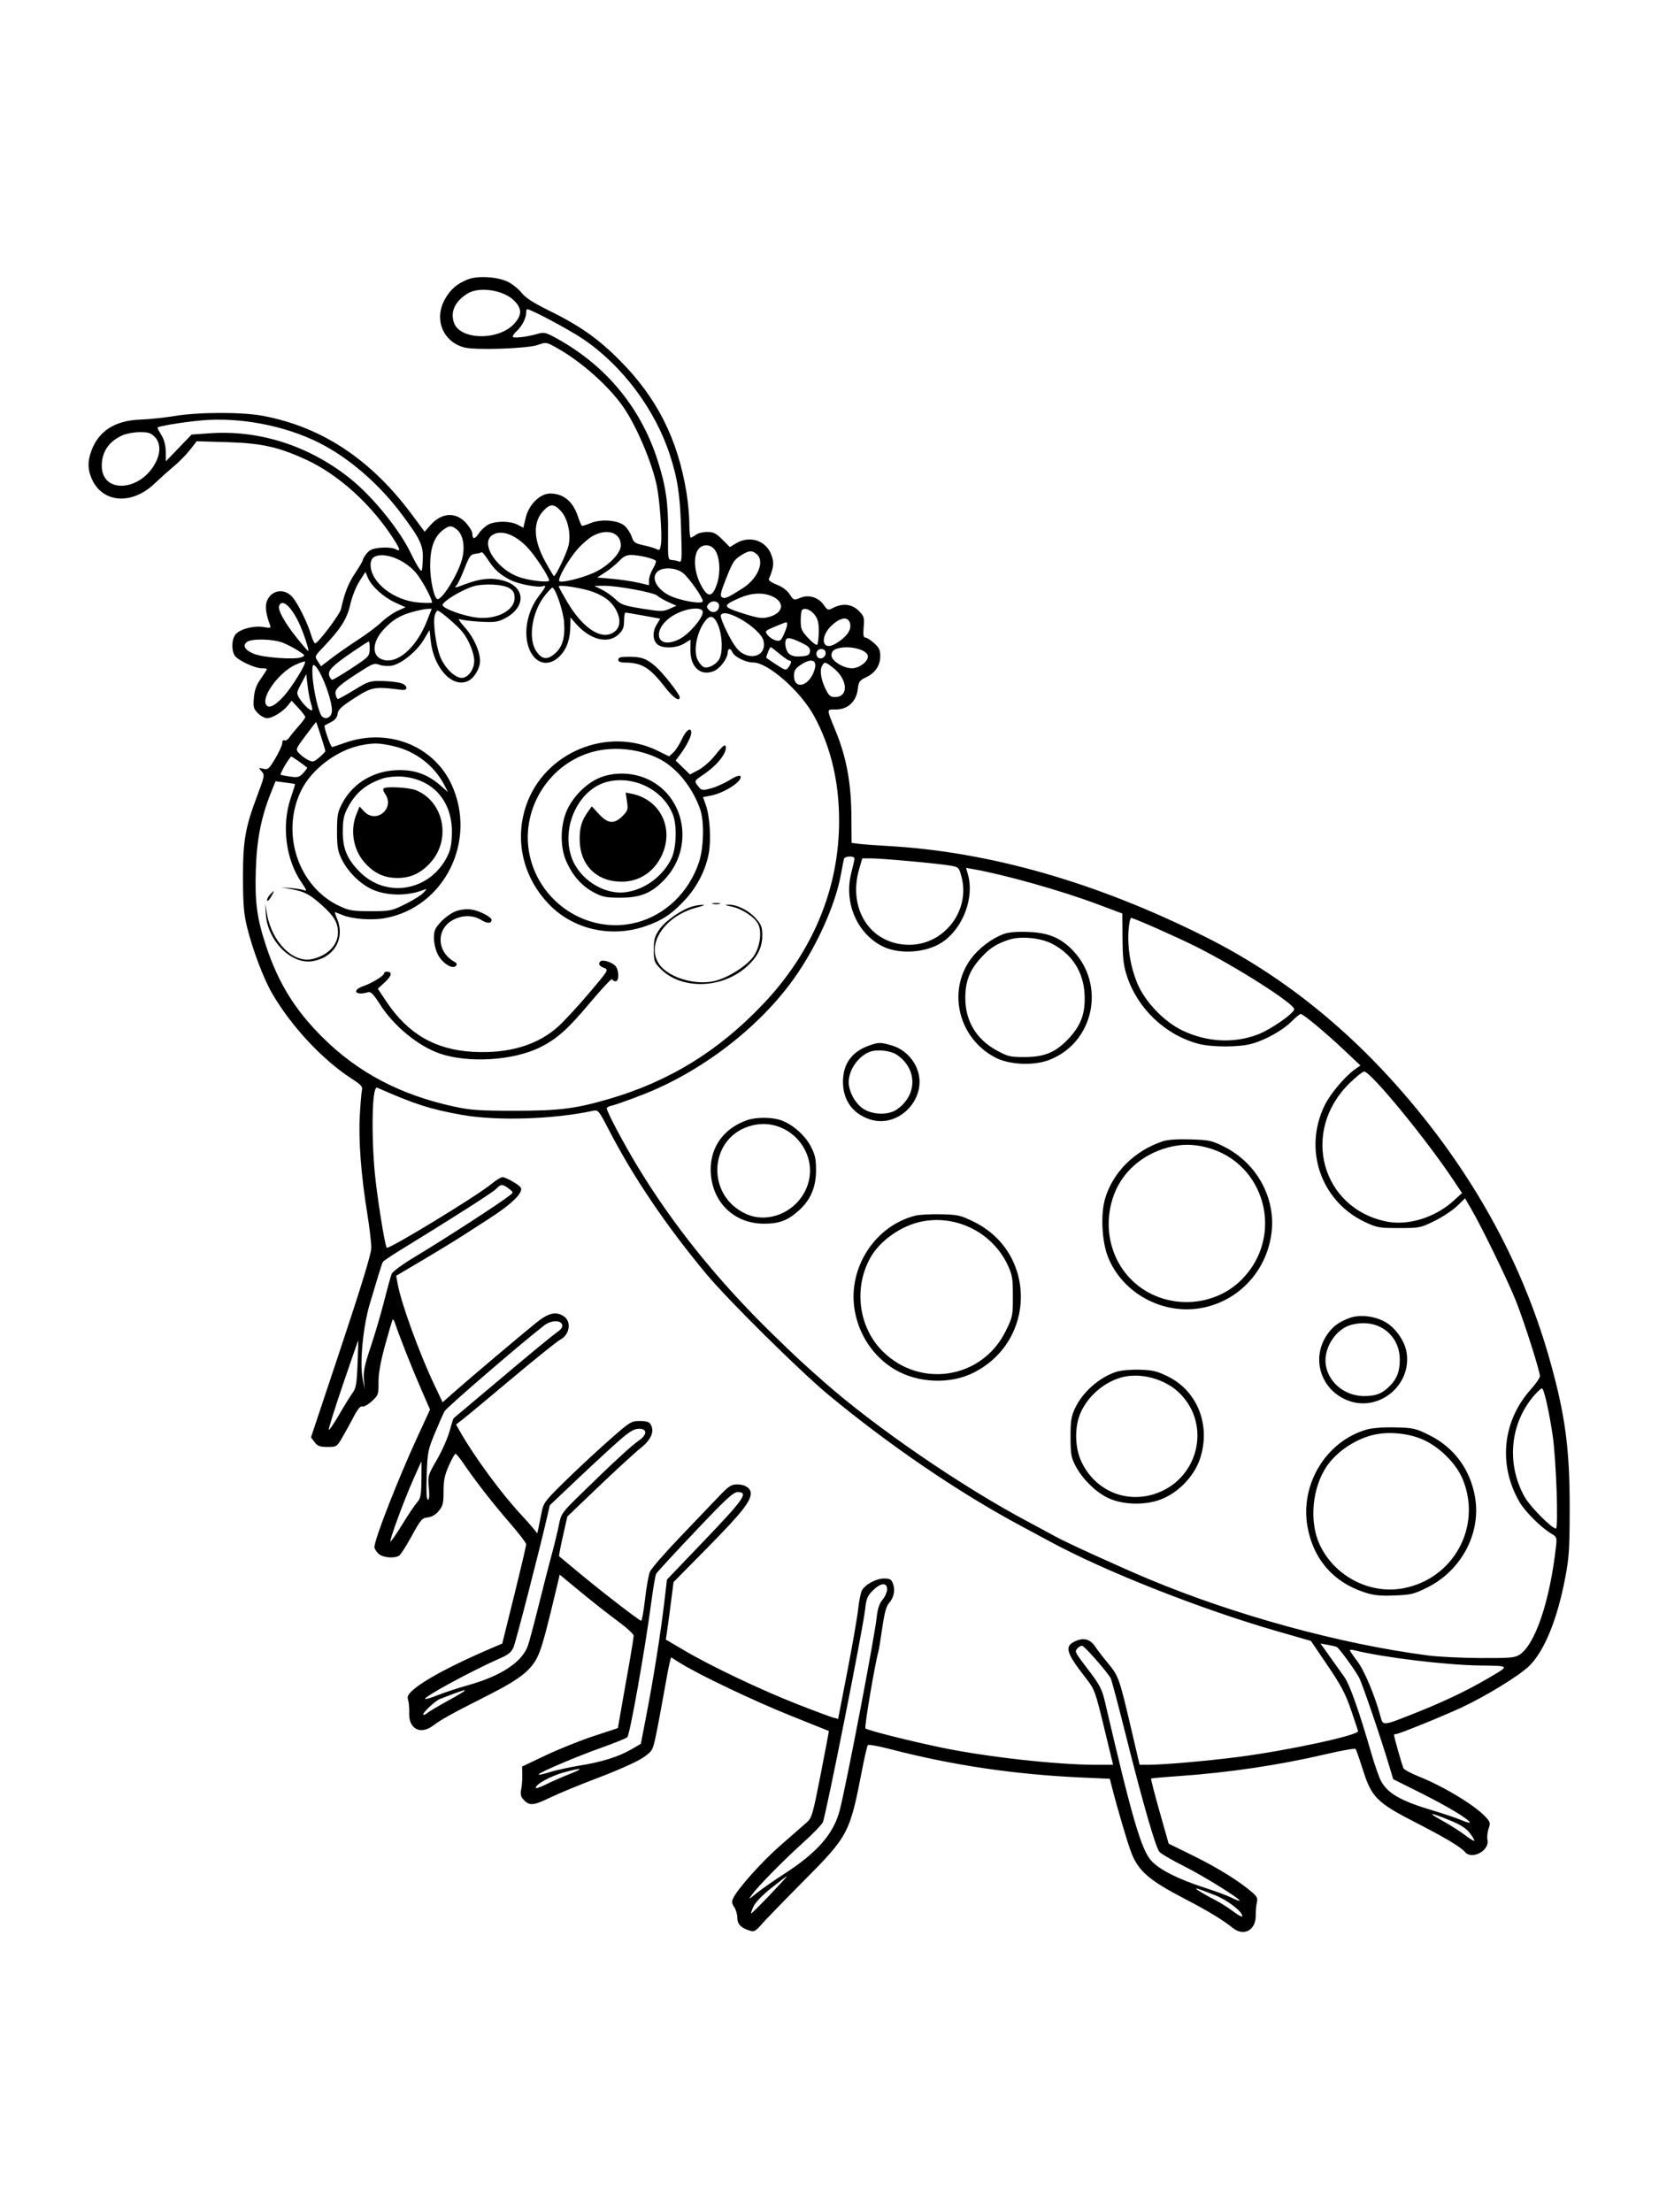 <svg xmlns="http://www.w3.org/2000/svg" width="864" height="1152" viewBox="0 0 864 1152" version="1.1">
	<path d="M 243.807 145.437 C 238.087 147.634, 234.425 150.803, 231.595 156.003 C 225.940 166.392, 230.679 177.972, 241.795 180.935 C 247.517 182.459, 274.611 181.551, 279.984 179.655 C 284.438 178.083, 284.503 178.093, 289.984 181.159 C 302.791 188.324, 317.230 201.191, 324.739 212.131 C 331.650 222.199, 339.694 241.239, 342.104 253.234 C 343.586 260.615, 344.878 278.489, 344.261 283.088 C 343.815 286.416, 343.504 286.805, 341.950 285.973 C 340.962 285.444, 337.893 284.527, 335.131 283.935 C 330.722 282.989, 329.976 282.457, 329.025 279.576 C 328.429 277.771, 326.824 275.244, 325.457 273.960 C 322.137 270.841, 313.127 270.084, 307.468 272.449 C 305.286 273.361, 303.280 273.970, 303.012 273.803 C 302.743 273.637, 301.799 271.361, 300.915 268.748 C 298.297 261.014, 293.375 257, 286.511 257 C 281.203 257, 275.372 262.797, 273.771 269.664 L 272.568 274.828 269.534 273.238 C 265.751 271.256, 258.449 271.172, 254.537 273.066 C 252.908 273.855, 250.602 275.944, 249.414 277.710 C 247.201 280.998, 246 281.054, 246 277.868 C 246 276.879, 244.616 274.493, 242.924 272.566 C 237.498 266.386, 230.031 266.784, 224.072 273.571 L 221.153 276.896 214.666 268.150 C 193.255 239.285, 167.840 222.410, 136.953 216.551 C 126.219 214.514, 103.414 214.550, 91 216.622 C 85.775 217.494, 77.785 218.334, 73.243 218.488 C 59.816 218.944, 51.207 224.495, 47.461 235.110 C 45.523 240.603, 45.649 244.629, 47.913 249.616 C 53.511 261.943, 68.647 263.048, 80.307 251.983 C 83.163 249.272, 87.750 245.169, 90.500 242.866 C 93.250 240.563, 97.062 236.675, 98.971 234.227 L 102.442 229.776 118.471 230.252 C 136.218 230.778, 145.152 232.775, 159.575 239.439 C 176.469 247.245, 193.646 262.883, 205.165 280.946 C 208.558 286.266, 208.723 287.457, 205.857 285.923 C 204.657 285.281, 201.377 284.970, 198.406 285.216 C 194.341 285.553, 192.627 286.223, 191.083 288.078 C 189.974 289.410, 189.039 290.950, 189.005 291.500 C 188.971 292.050, 187.142 295.200, 184.940 298.500 C 181.364 303.860, 179.437 308.754, 177.583 317.189 C 176.975 319.959, 165.627 335, 164.146 335 C 163.690 335, 162.753 333.087, 162.065 330.750 C 160.237 324.542, 155.318 314.531, 152.378 311.037 C 148.271 306.156, 141.452 307.080, 139.066 312.841 C 137.916 315.618, 138.449 319.796, 140.706 325.676 C 141.207 326.982, 140.665 327.119, 137.263 326.544 C 132.395 325.722, 125.617 327.383, 122.947 330.053 C 120.779 332.221, 120.335 337.890, 122.080 341.149 C 123.392 343.600, 132.456 347.977, 136.250 347.990 C 137.762 347.996, 139 348.212, 139 348.471 C 139 348.730, 137.576 350.962, 135.836 353.431 C 133.492 356.755, 132.554 359.339, 132.218 363.388 C 131.815 368.247, 132.051 369.142, 134.337 371.428 C 135.752 372.842, 137.889 374, 139.087 374 C 141.837 374, 147.370 370.616, 149.920 367.374 L 151.873 364.891 155.410 368.696 C 157.355 370.788, 158.958 372.895, 158.973 373.379 C 158.988 373.862, 157.529 375.887, 155.730 377.879 C 153.932 379.870, 151.718 382.561, 150.810 383.858 C 149.903 385.156, 148.674 385.916, 148.080 385.549 C 147.445 385.157, 147 385.701, 147 386.869 C 147 387.962, 145.375 391.585, 143.388 394.919 C 140.108 400.427, 139.535 400.923, 137.138 400.341 C 134.577 399.719, 134.551 399.758, 136.248 401.677 C 137.925 403.573, 137.833 404.086, 133.978 414.314 C 127.673 431.046, 126.492 437.915, 126.553 457.500 C 126.596 471.485, 126.991 476.049, 128.780 483.233 C 131.684 494.897, 137.303 509.689, 141.719 517.299 C 151.684 534.469, 168.136 552.082, 183.280 561.794 C 187.862 564.732, 188.950 565.915, 188.532 567.500 C 188.242 568.600, 187.723 574.675, 187.379 581 C 186.670 594.012, 188.047 612.016, 191.277 632 C 192.478 639.425, 193.420 647.525, 193.371 650 C 193.313 652.958, 187.917 670.604, 177.626 701.490 L 161.968 748.481 163.842 750.990 C 165.390 753.064, 166.554 753.500, 170.538 753.500 C 175.249 753.500, 175.426 753.388, 178.220 748.632 C 179.793 745.955, 182.471 741.092, 184.171 737.826 C 186.253 733.824, 187.720 732.062, 188.665 732.425 C 189.437 732.721, 191.668 731.498, 193.623 729.707 C 197.024 726.590, 197.175 726.164, 197.127 719.827 C 197.091 715.224, 198.147 709.294, 200.590 700.383 C 202.523 693.332, 204.295 687.372, 204.528 687.138 C 204.762 686.905, 205.233 687.566, 205.575 688.607 C 207.724 695.150, 214.072 711.282, 218.627 721.776 L 223.955 734.052 217.623 747.776 C 207.240 770.278, 195 801.611, 195 805.688 C 195 806.409, 195.900 807.900, 197 809 C 199.114 811.114, 205.303 811.727, 207.904 810.080 C 208.677 809.591, 211.610 804.986, 214.423 799.846 C 219.074 791.346, 219.826 790.472, 222.731 790.189 C 224.808 789.987, 226.811 788.825, 228.462 786.863 C 230.667 784.243, 230.998 782.904, 230.988 776.673 C 230.978 770.991, 231.550 768.207, 233.738 763.277 C 235.257 759.854, 236.816 757.042, 237.202 757.027 C 237.588 757.012, 239.358 759.137, 241.136 761.750 C 247.516 771.126, 256.494 782.676, 265.171 792.667 C 270.027 798.258, 274.011 803.433, 274.025 804.167 C 274.038 804.900, 271.241 816.838, 267.808 830.696 L 261.567 855.892 258.033 857.383 C 236.669 866.397, 220.511 874.985, 214.646 880.442 C 212.447 882.488, 211.963 883.602, 212.535 885.299 C 212.943 886.509, 213.203 889.609, 213.112 892.186 C 212.826 900.265, 218.947 903.506, 225.406 898.695 C 229.930 895.324, 235.601 892.188, 253.625 883.088 C 272.161 873.729, 277.697 869.081, 281.105 860.017 C 282.928 855.165, 285.287 846.214, 290.137 825.746 L 291.500 819.991 302.500 829.081 C 308.550 834.080, 317.212 840.885, 321.750 844.202 C 326.288 847.519, 330 850.926, 330 851.773 C 330 852.620, 329.077 858.531, 327.948 864.907 C 326.820 871.283, 325.259 880.100, 324.480 884.500 C 323.701 888.900, 322.778 894.166, 322.429 896.201 L 321.796 899.902 309.148 904.072 C 302.192 906.366, 290.968 910.866, 284.207 914.073 L 271.913 919.904 272.013 924.202 C 272.067 926.566, 271.808 929.980, 271.437 931.789 C 270.938 934.220, 271.218 935.584, 272.513 937.014 C 275.645 940.475, 277.713 940.349, 286.297 936.175 C 290.808 933.982, 302.375 929.212, 312 925.577 C 321.625 921.942, 331.824 917.372, 334.663 915.421 C 339.642 912.002, 339.883 911.619, 341.396 904.688 C 342.259 900.735, 344.109 890.975, 345.507 883 C 346.904 875.025, 348.375 867.276, 348.774 865.780 L 349.500 863.059 354.277 866.048 C 363.972 872.115, 393.061 885.957, 412 893.517 C 422.725 897.798, 431.569 901.345, 431.654 901.400 C 431.739 901.455, 429.826 911.625, 427.403 924 C 423.329 944.804, 422.784 946.688, 420.171 949 C 418.617 950.375, 412.554 955.670, 406.699 960.767 C 396.811 969.374, 384.054 983.637, 381.751 988.660 C 381.013 990.271, 381.173 991.408, 382.380 993.133 C 383.271 994.404, 384 996.910, 384 998.699 C 384 1002.067, 385.979 1004.038, 390.810 1005.482 C 392.678 1006.041, 393.733 1005.454, 396.310 1002.425 C 398.065 1000.364, 407.825 990.295, 418 980.049 C 442.054 955.827, 442.516 954.950, 449.097 921 C 450.323 914.675, 451.618 909.158, 451.974 908.739 C 452.330 908.320, 457.770 909.315, 464.061 910.950 C 495.997 919.247, 528.100 924.012, 562.751 925.599 L 578.003 926.297 579.037 930.398 C 581.644 940.735, 587.021 959.037, 588.987 964.266 C 592.771 974.327, 598.166 979.015, 617.550 989.085 C 629.102 995.086, 636.787 999.757, 642 1003.946 C 647.837 1008.637, 654.174 1005.086, 653.992 997.226 C 653.945 995.177, 654.202 992.275, 654.564 990.779 C 655.109 988.525, 654.663 987.580, 651.968 985.279 C 645.126 979.435, 634.019 972.548, 621.562 966.424 L 608.624 960.064 603.883 943.294 C 601.276 934.071, 599.292 926.375, 599.474 926.193 C 599.656 926.011, 605.811 925.448, 613.152 924.942 C 639.832 923.102, 665.749 919.260, 690.601 913.460 C 698.743 911.559, 705.670 910.341, 705.995 910.752 C 706.320 911.164, 708.082 916.225, 709.912 922 C 714.311 935.882, 717.276 938.830, 737 948.931 C 752.460 956.848, 760.761 961.803, 762.916 964.399 C 766.464 968.674, 775.791 963.745, 774.665 958.190 C 774.365 956.711, 774.631 954.042, 775.257 952.260 C 776.300 949.288, 776.151 948.764, 773.447 945.905 C 767.742 939.874, 751.868 930.303, 738.984 925.127 C 734.972 923.515, 731.359 921.590, 730.956 920.848 C 730.283 919.609, 726 904.609, 726 903.489 C 726 903.220, 726.470 903, 727.043 903 C 728.520 903, 750.870 893.948, 761 889.247 C 773.633 883.385, 791.103 872.693, 796.296 867.646 C 804.278 859.888, 810.999 843.466, 815.182 821.500 C 817.170 811.064, 817.470 806.307, 817.484 785 C 817.504 754.570, 815.169 737.022, 807.391 709.161 C 794.424 662.706, 771.994 619.794, 739.902 580.041 C 707.352 539.720, 670.252 509.203, 628.019 488.009 C 571.268 459.530, 515.417 443.517, 462.500 440.554 C 456.450 440.215, 449.700 439.714, 447.500 439.441 L 443.500 438.945 443.399 424.723 C 443.280 407.874, 440.795 394.350, 435.387 381.115 C 430.247 368.536, 430.241 369.504, 435.460 369.473 C 441.561 369.438, 445.985 365.273, 446.721 358.872 C 447.168 354.984, 447.644 354.302, 451.023 352.710 C 455.824 350.448, 458.417 346.580, 458.438 341.648 C 458.451 338.554, 457.816 337.225, 455.211 334.898 C 453.428 333.304, 451.376 332, 450.652 332 C 449.669 332, 449.450 330.618, 449.788 326.543 C 450.205 321.511, 450.004 320.850, 447.197 318.043 C 443.718 314.565, 438.850 313.992, 434.013 316.493 C 431.231 317.932, 431.051 317.880, 429.046 315.065 C 426.149 310.995, 421.184 309.478, 416.783 311.317 C 413.449 312.710, 413.361 312.681, 411.258 309.472 C 409.898 307.398, 407.448 305.573, 404.526 304.457 C 402 303.492, 400.143 302.207, 400.401 301.601 C 403.017 295.457, 403.258 292.965, 401.648 288.748 C 398.836 281.385, 390.305 278.687, 383.314 282.950 L 380.128 284.893 376.182 280.946 C 372.927 277.691, 371.547 277, 368.309 277 C 366.149 277, 363.509 277.661, 362.441 278.468 C 361.374 279.276, 360.163 279.951, 359.750 279.968 C 359.337 279.986, 358.998 276.738, 358.996 272.750 C 358.994 268.762, 358.328 261.450, 357.517 256.500 C 352.916 228.419, 342.081 207.022, 322.542 187.432 C 311.324 176.186, 301.761 169.492, 285.500 161.505 C 277.789 157.717, 273.664 155.039, 271.705 152.548 C 270.168 150.594, 267.018 148.029, 264.705 146.848 C 259.412 144.145, 249.001 143.442, 243.807 145.437 M 243.500 152.861 C 237.006 156.872, 234.478 162.224, 236.381 167.932 C 239.480 177.229, 259.946 177.521, 267.970 168.381 C 271.929 163.872, 271.857 160.657, 267.703 156.503 C 262.192 150.992, 249.594 149.096, 243.500 152.861 M 274 163.050 C 274 165.716, 271.753 170.008, 269.102 172.407 C 267.946 173.454, 267 174.741, 267 175.269 C 267 176.325, 274.237 175.522, 280.123 173.812 C 283.434 172.850, 284.332 173.088, 290.577 176.580 C 315.844 190.711, 333.684 212.375, 342.429 239.548 C 346.743 252.953, 348.089 262.232, 347.932 277.500 C 347.795 290.888, 347.877 291.505, 349.807 291.609 C 350.916 291.669, 352.599 292.016, 353.547 292.380 C 355.151 292.995, 355.231 291.810, 354.704 275.271 C 354.135 257.405, 352.940 249.495, 348.933 237.074 C 341.220 213.163, 323.903 190.089, 303.358 176.347 C 295.990 171.418, 276.409 161, 274.514 161 C 274.231 161, 274 161.922, 274 163.050 M 104.500 218.960 C 94.579 219.894, 82 221.997, 82 222.722 C 82 223.020, 82.952 224.805, 84.116 226.688 C 85.496 228.921, 86.259 231.874, 86.309 235.173 L 86.385 240.234 93.087 233.262 L 99.788 226.290 109.144 225.631 C 134.955 223.815, 160.662 232.023, 181.966 248.882 C 193.796 258.244, 207.982 275.621, 213.900 288 C 215.346 291.025, 217.268 294.553, 218.171 295.839 C 219.776 298.126, 219.821 298.036, 220.160 291.839 C 220.579 284.170, 219.088 280.922, 208.967 267.456 C 197.203 251.804, 181.629 238.364, 166.313 230.645 C 148.235 221.533, 124.607 217.067, 104.500 218.960 M 64.007 226.593 C 56.788 229.724, 53 235.207, 53 242.527 C 53 257.305, 73.240 256.053, 81.092 240.790 C 83.788 235.547, 83.581 230.490, 80.545 227.455 C 78.543 225.452, 77.115 225.007, 72.795 225.039 C 69.883 225.061, 65.928 225.760, 64.007 226.593 M 282.933 266.072 C 277.382 272.014, 277.776 281.224, 284.068 292.623 C 286.308 296.680, 288.300 300, 288.495 300 C 289.464 300, 295.218 287.944, 296.085 284.096 C 297.477 277.920, 295.690 269.950, 292.036 266.038 C 288.456 262.207, 286.537 262.214, 282.933 266.072 M 230.509 276.171 C 226.055 279.675, 224.047 285.372, 224.022 294.572 C 224.001 302.198, 226.193 312, 227.920 312 C 230.492 312, 238.219 299.496, 240.504 291.635 C 242.383 285.171, 241.302 278.473, 237.939 275.750 C 235.125 273.471, 233.851 273.543, 230.509 276.171 M 257 278.275 C 249.116 282.283, 258.966 297.370, 271.823 300.978 C 277.604 302.600, 286 303.395, 286 302.319 C 286 300.420, 278.412 288.891, 274.540 284.908 C 268.260 278.447, 261.608 275.932, 257 278.275 M 308.882 279 C 306.892 280.052, 303.292 283.134, 300.882 285.850 C 296.066 291.277, 290.204 301.537, 291.296 302.629 C 292.330 303.663, 302.723 301.155, 309.117 298.329 C 316.455 295.086, 323.333 288.179, 323.333 284.055 C 323.333 277.402, 316.458 274.997, 308.882 279 M 363.557 286.223 C 361.032 289.828, 361.563 297.779, 364.750 304.071 C 368.413 311.302, 370.821 311.423, 373.266 304.500 C 375.357 298.577, 374.994 290.447, 372.466 286.589 C 370.281 283.254, 365.766 283.068, 363.557 286.223 M 250.751 287.582 C 250.459 287.874, 248.996 288.244, 247.499 288.403 C 245.127 288.656, 244.417 289.618, 241.978 295.886 C 240.439 299.842, 238.634 303.736, 237.967 304.539 C 236.438 306.383, 236.488 306.378, 242.500 304.126 C 250.414 301.161, 256.313 300.658, 262.403 302.429 C 273.865 305.761, 274.038 316.369, 262.723 322.141 C 259.235 323.921, 257.377 324.157, 250.067 323.753 C 245.355 323.492, 240.600 322.903, 239.500 322.446 C 238.280 321.938, 239.348 323.676, 242.240 326.904 C 246.713 331.896, 250 339.228, 250 344.214 C 250 347.929, 247.111 352.891, 244.018 354.491 C 235.832 358.724, 225.786 348.012, 224.283 333.449 L 223.725 328.048 220.613 333.240 C 217.013 339.242, 209.037 345.701, 204.059 346.643 C 202.166 347.001, 199.321 346.805, 197.736 346.206 C 195.180 345.241, 194.212 345.524, 189.177 348.706 C 176.739 356.565, 174.236 358.783, 174.752 361.485 C 175.017 362.868, 175.578 364, 176 364 C 176.421 364, 180.271 361.863, 184.553 359.250 C 192.028 354.690, 192.624 354.506, 199.420 354.646 C 203.314 354.726, 207.774 355.291, 209.331 355.902 C 212.411 357.110, 212.457 359.647, 209.392 359.264 C 194.380 357.388, 193.826 357.501, 182.813 364.699 C 177.677 368.056, 176.054 369.692, 175.813 371.753 C 175.603 373.553, 174.511 374.942, 172.500 375.968 C 170.850 376.811, 169.299 377.626, 169.053 377.780 C 168.427 378.172, 172.185 389, 172.947 389 C 173.289 389, 176.254 388.037, 179.535 386.859 C 201.747 378.889, 225.597 388.093, 235.044 408.281 C 248.784 437.641, 231.559 472.464, 200.500 478.117 C 193.644 479.365, 183.371 478.600, 178.247 476.459 C 176.327 475.656, 174.609 475, 174.429 475 C 174.249 475, 174.754 476.561, 175.551 478.468 C 179.870 488.806, 173.924 498.839, 162.459 500.558 C 151.582 502.190, 139.392 489.843, 138.462 476.252 L 138.069 470.500 139.053 476 C 141.700 490.792, 152.773 501.743, 162.713 499.400 C 170.841 497.483, 176 492.104, 176 485.546 C 176 480.533, 173.983 477.069, 167.854 471.559 C 161.424 465.777, 158.583 464.268, 151.797 463.032 L 146.500 462.066 151.500 462.462 C 154.250 462.680, 157.362 463.192, 158.415 463.599 C 159.937 464.188, 159.649 463.351, 157.019 459.527 C 148.796 447.576, 146.548 429.842, 151.438 415.500 C 152.751 411.650, 153.744 408.417, 153.644 408.315 C 153.545 408.214, 151.222 407.839, 148.482 407.483 L 143.500 406.836 141.224 412.504 C 136.070 425.341, 133.777 436.792, 133.251 452.321 C 132.657 469.846, 133.778 478.226, 138.687 492.952 C 145.036 511.999, 153.659 525.925, 167.875 540.091 C 186.335 558.486, 208.386 570.123, 236.312 576.207 C 245.069 578.115, 249.521 578.427, 268 578.428 C 291.091 578.429, 299.546 577.384, 316.736 572.404 C 348.308 563.257, 374.021 547.487, 397.324 522.980 C 423.320 495.640, 437 462.704, 437 427.455 C 437 406.929, 432.631 388.681, 423.896 372.726 C 416.856 359.864, 399.937 345.004, 392.327 344.996 C 388.281 344.992, 382.322 342.003, 381.359 339.494 C 380.572 337.441, 379.001 337.611, 378.996 339.750 C 378.990 342.786, 375.084 348.061, 371.829 349.430 C 364.933 352.329, 359.465 347.446, 359.552 338.465 L 359.604 333.081 356.333 335.103 C 352.711 337.342, 346.423 337.832, 343.232 336.124 C 340.079 334.437, 339.439 329.617, 341.830 325.564 L 343.829 322.176 335.164 320.586 C 330.399 319.712, 326.163 318.997, 325.750 318.998 C 325.337 318.999, 325 320.941, 325 323.313 C 325 326.733, 324.419 328.182, 322.195 330.313 C 316.674 335.602, 307.210 333.202, 299.791 324.630 L 297.081 321.500 297.035 326 C 296.964 332.872, 295.132 338.068, 291.497 341.703 C 285.911 347.289, 279.262 345.992, 275.937 338.669 C 272.293 330.643, 274.226 318.787, 280.526 310.534 C 284.246 305.661, 284.733 304.507, 282.750 305.262 C 280.377 306.167, 269.911 304.156, 265.712 301.988 C 260.300 299.195, 257.374 296.520, 254 291.276 C 252.505 288.953, 251.043 287.291, 250.751 287.582 M 386.500 288.842 C 382.303 291.408, 381.635 292.421, 377.931 301.833 C 375.266 308.605, 374.908 310.325, 376.022 311.014 C 377.533 311.948, 378.885 311.363, 386.710 306.388 C 394.650 301.340, 398.384 292.467, 394.171 288.655 C 391.828 286.534, 390.210 286.573, 386.500 288.842 M 194.750 290.080 C 193.699 290.692, 193 292.297, 193 294.099 C 193 303.334, 205.203 312.848, 218.250 313.784 C 221.963 314.051, 225 314.039, 225 313.759 C 225 311.582, 219.337 301.270, 216.277 297.876 C 210.095 291.018, 199.640 287.232, 194.750 290.080 M 322.437 292.134 C 320.822 293.858, 317.591 296.501, 315.257 298.006 L 311.014 300.743 318.859 301.427 C 323.174 301.804, 329.246 302.702, 332.352 303.425 L 338 304.737 338.004 302.119 C 338.006 300.678, 338.916 298.010, 340.026 296.190 C 341.136 294.369, 341.817 292.512, 341.539 292.063 C 340.835 290.923, 332.800 289, 328.744 289 C 326.259 289, 324.603 289.823, 322.437 292.134 M 342.750 297.392 C 338.039 300.968, 342.922 308.529, 351.781 311.377 C 358.853 313.651, 366 314.483, 366 313.033 C 366 311.118, 359.100 301.262, 355.837 298.516 C 352.463 295.678, 345.766 295.102, 342.750 297.392 M 187.170 302.735 C 185.391 305.507, 183.323 310.752, 182.404 314.824 C 180.691 322.406, 177.494 327.439, 168.231 337.135 C 163.844 341.726, 163.818 341.793, 165.503 344.365 L 167.204 346.960 172.852 342.619 C 175.958 340.231, 182.100 335.955, 186.500 333.116 C 190.900 330.278, 196.386 326.155, 198.691 323.955 C 200.996 321.755, 204.752 319.118, 207.037 318.095 L 211.192 316.235 205.760 313.747 C 199.704 310.975, 193.428 305.247, 191.549 300.778 L 190.312 297.838 187.170 302.735 M 246 305.490 C 239.917 307.479, 230.500 313.290, 230.500 315.055 C 230.500 316.831, 241.238 320.776, 248.339 321.609 C 258.571 322.809, 268 317.929, 268 311.434 C 268 308.924, 267.352 307.622, 265.500 306.408 C 262.053 304.149, 251.604 303.658, 246 305.490 M 291 305.389 C 291 305.710, 292.913 309.226, 295.250 313.200 C 303.073 326.501, 312.201 332.962, 318.698 329.794 C 322.605 327.889, 323.640 323.746, 321.432 318.850 C 319.160 313.811, 315.435 310.678, 308.766 308.196 C 303.536 306.249, 291 304.269, 291 305.389 M 313.476 307.063 C 315.663 308.154, 318.892 310.441, 320.651 312.146 C 323.469 314.877, 325.110 315.448, 334.444 316.946 C 344.202 318.512, 345.327 318.520, 348.672 317.044 L 352.305 315.441 348.006 313.503 C 345.642 312.436, 343.095 310.953, 342.348 310.205 C 340.685 308.542, 321.564 304.985, 314.581 305.040 L 309.500 305.080 313.476 307.063 M 284.053 309.750 C 277.112 318.164, 274.796 332.425, 279.284 339.102 C 282.170 343.394, 284.896 343.800, 288.795 340.519 C 292.890 337.074, 294.355 332.210, 293.769 324.014 C 293.347 318.123, 289.215 306, 287.628 306 C 287.363 306, 285.754 307.688, 284.053 309.750 M 385.238 311.352 C 377.580 314.658, 376.921 315.651, 381.197 317.438 C 383.150 318.254, 387.500 319.687, 390.864 320.622 C 395.952 322.036, 397.652 322.121, 400.974 321.126 C 407.997 319.022, 408.754 313.684, 402.456 310.680 C 397.660 308.393, 391.538 308.632, 385.238 311.352 M 368.998 314.502 C 367.883 315.846, 367.940 316.368, 369.355 317.783 C 371.394 319.823, 374.500 318.379, 374.500 315.391 C 374.500 312.958, 370.779 312.356, 368.998 314.502 M 145.364 315.493 C 144.552 317.609, 148.301 324.376, 154.647 332.250 C 157.638 335.962, 160.268 339, 160.489 339 C 161.289 339, 157.721 328.389, 155.278 323.500 C 151.151 315.242, 146.807 311.734, 145.364 315.493 M 215.081 318.588 C 208.343 320.400, 204.216 322.912, 199.622 327.997 C 194.030 334.186, 193.511 340.909, 198.451 343.160 C 206.123 346.655, 216.671 337.874, 222.420 323.205 L 224.851 317 222.676 317.066 C 221.479 317.102, 218.062 317.787, 215.081 318.588 M 351.901 319.783 C 339.074 326.484, 340.875 339.243, 353.746 332.858 C 358.704 330.398, 365.986 322.012, 365.995 318.750 C 366.003 315.877, 358.296 316.442, 351.901 319.783 M 417.709 317.624 C 417.319 318.014, 417 320.526, 417 323.205 C 417 327.492, 417.471 328.583, 420.923 332.283 C 423.080 334.596, 425.177 336.157, 425.581 335.752 C 425.986 335.347, 426.354 332.339, 426.398 329.067 C 426.460 324.509, 425.991 322.462, 424.389 320.309 C 422.329 317.540, 419.093 316.240, 417.709 317.624 M 226.405 320.523 C 225.457 324.298, 226.951 335.795, 229.155 341.685 C 231.350 347.551, 236.795 353, 240.462 353 C 243.778 353, 247.005 348.600, 246.978 344.115 C 246.954 340.147, 244.204 333.346, 240.952 329.211 C 238.377 325.939, 229.162 318, 227.937 318 C 227.443 318, 226.753 319.135, 226.405 320.523 M 375.398 320.405 C 375.091 321.205, 376.788 325.604, 379.170 330.180 C 382.496 336.570, 384.326 338.942, 387.060 340.406 C 393.337 343.767, 399.230 340.036, 397.641 333.706 C 395.987 327.114, 377.147 315.848, 375.398 320.405 M 367.809 322.713 C 363.073 328.111, 360.822 338.822, 363.383 343.775 C 364.232 345.415, 365.662 347.040, 366.563 347.386 C 368.886 348.277, 373.217 345.945, 374.706 343 C 376.472 339.509, 376.214 331.344, 374.170 326.009 C 372.274 321.058, 370.202 319.985, 367.809 322.713 M 433.675 325.205 C 426.560 331.436, 427.978 339.649, 435.380 335.074 C 440.671 331.804, 443.188 328.518, 442.826 325.354 C 442.338 321.080, 438.458 321.016, 433.675 325.205 M 403.343 326.409 C 398.301 328.545, 398.222 328.642, 399.843 330.736 C 400.754 331.915, 402.640 333.155, 404.034 333.493 C 406.247 334.030, 406.784 333.616, 408.284 330.218 C 410.123 326.050, 410.458 323.932, 409.250 324.112 C 408.837 324.173, 406.179 325.207, 403.343 326.409 M 409.678 332.656 C 408.311 334.022, 409.053 338.738, 410.898 340.408 C 412.228 341.611, 414.098 342.031, 417.148 341.812 C 420.752 341.554, 421.554 341.122, 421.813 339.302 C 422.053 337.615, 421.239 336.657, 418.313 335.181 C 413.271 332.636, 410.506 331.828, 409.678 332.656 M 128.637 334.276 C 126.074 336.150, 127.516 338.589, 132.327 340.516 C 137.150 342.448, 153.393 343.624, 156.842 342.292 C 159.145 341.403, 159.119 341.345, 155.342 338.877 C 153.229 337.496, 149.578 335.609, 147.230 334.683 C 142.167 332.687, 131.139 332.446, 128.637 334.276 M 183.537 339.519 C 172.997 346.736, 170.606 349.183, 171.461 351.879 C 171.832 353.045, 172.542 354, 173.039 354 C 173.537 354, 178.099 351.272, 183.178 347.937 C 192.160 342.038, 192.414 341.767, 192.510 337.937 C 192.564 335.772, 192.359 334.015, 192.054 334.034 C 191.749 334.052, 187.917 336.520, 183.537 339.519 M 399.975 339.565 C 399.439 340.976, 399 342.250, 399 342.397 C 399 342.543, 401.314 344.163, 404.143 345.996 C 409.056 349.179, 409.347 349.246, 410.643 347.473 C 412.214 345.325, 412.386 344, 411.095 344 C 410.597 344, 408.304 342.425, 406 340.500 C 403.696 338.575, 401.617 337, 401.381 337 C 401.144 337, 400.512 338.154, 399.975 339.565 M 435.250 338.031 C 433.812 338.609, 433 339.783, 433 341.284 C 433 344.125, 439.203 348, 443.751 348 C 447.385 348, 452 344.574, 452 341.876 C 452 338.101, 441.228 335.628, 435.250 338.031 M 425.336 339.567 C 425.005 340.429, 425.214 341.614, 425.800 342.200 C 427.355 343.755, 430 342.390, 430 340.031 C 430 337.565, 426.247 337.192, 425.336 339.567 M 322 343.500 C 322 344.521, 323.038 345.008, 325.250 345.024 C 334.408 345.091, 338.361 347.533, 346.663 358.250 C 350.629 363.370, 354 365.603, 354 363.110 C 354 361.527, 345.468 350.598, 341.567 347.183 C 336.728 342.947, 334.146 342, 327.435 342 C 323.271 342, 322 342.351, 322 343.500 M 153.976 346.119 C 145.874 349.741, 136.593 361.891, 138.377 366.541 C 139.459 369.359, 142.846 367.949, 147.668 362.672 C 152.089 357.835, 159.723 345.390, 158.822 344.489 C 158.618 344.285, 156.438 345.019, 153.976 346.119 M 416.898 346.290 C 414.166 348.131, 413.500 349.236, 413.500 351.931 C 413.500 358.932, 420.510 357.809, 423.646 350.305 C 426.320 343.905, 423.196 342.046, 416.898 346.290 M 428.044 346.918 C 426.793 349.254, 427.647 354.217, 430.165 359.250 C 431.657 362.234, 432.608 363, 434.820 363 C 442.250 363, 441.540 353.564, 433.657 347.552 C 429.647 344.493, 429.359 344.461, 428.044 346.918 M 162.774 352.228 C 163.195 358.756, 165.458 369.118, 167.154 372.287 C 168.697 375.171, 172.430 374.108, 172.824 370.673 C 173.444 365.255, 166.535 347.323, 163.435 346.306 C 162.729 346.074, 162.506 348.074, 162.774 352.228 M 156.883 355.983 C 154.344 360.761, 154.318 360.992, 155.990 363.704 C 158.014 366.987, 161.797 370.536, 162.511 369.823 C 162.785 369.549, 162.537 367.971, 161.961 366.318 C 161.385 364.664, 160.595 360.554, 160.206 357.185 L 159.500 351.058 156.883 355.983 M 159.146 383.085 C 153.958 390.018, 153.883 390.214, 155.670 392.187 C 156.674 393.297, 158.755 394.856, 160.294 395.652 C 162.915 397.008, 163.296 396.928, 166.297 394.404 C 168.058 392.921, 169.480 391.437, 169.457 391.104 C 169.395 390.240, 164.841 376, 164.627 376 C 164.529 376, 162.062 379.188, 159.146 383.085 M 355.174 384.830 C 353.973 387.487, 351.976 390.613, 350.736 391.779 L 348.481 393.897 342.490 390.951 C 316.413 378.126, 283.550 391.743, 274.068 419.303 C 267.849 437.379, 272.309 456.789, 285.930 470.927 C 298.433 483.905, 317.935 488.428, 335.690 482.468 C 344.827 479.401, 350.001 475.964, 357.012 468.307 C 363.137 461.616, 367.505 453.005, 369.108 444.463 C 370.429 437.417, 369.701 425.213, 367.604 419.285 L 366.113 415.069 369.807 414.398 C 377.225 413.050, 387.111 406.606, 385.574 404.119 C 385.204 403.521, 382.928 404.371, 379.962 406.214 C 377.218 407.920, 372.841 409.874, 370.236 410.556 C 365.811 411.714, 365.386 411.655, 363.772 409.648 C 361.425 406.730, 361.464 406.620, 365.873 403.703 C 372.770 399.139, 378 392.992, 378 389.452 C 378 387.009, 376.619 387.990, 372.258 393.532 C 370.080 396.299, 366.286 399.631, 363.826 400.936 L 359.354 403.309 355.611 399.674 L 351.868 396.039 354.316 392.770 C 357.436 388.602, 360 383.541, 360 381.550 C 360 378.331, 357.273 380.184, 355.174 384.830 M 188.108 388.082 C 175.575 390.543, 162.348 400.485, 156.909 411.533 C 146 433.693, 155.224 461.717, 176.747 471.804 C 181.856 474.198, 183.681 474.500, 193.053 474.500 C 203.212 474.500, 203.886 474.362, 211.112 470.790 C 215.240 468.749, 219.492 466.085, 220.559 464.870 C 222.484 462.679, 222.483 462.667, 220.500 463.446 C 212.011 466.779, 200.863 466.564, 193.340 462.923 C 187.190 459.945, 181.110 453.836, 177.992 447.500 C 175.905 443.259, 175.529 441.058, 175.520 433 C 175.511 424.602, 175.822 422.906, 178.207 418.377 C 183.952 407.467, 195.168 400.992, 208.288 401.010 C 216.564 401.021, 223.107 403.521, 229.461 409.100 L 233.290 412.462 231.508 408.981 C 226.272 398.754, 216.419 391.165, 205.005 388.569 C 197.472 386.856, 194.749 386.777, 188.108 388.082 M 305.692 392.445 C 283.257 400.362, 270.276 424.726, 276.359 447.500 C 282.823 471.697, 307.578 486.518, 331.356 480.426 C 346.424 476.566, 358.771 464.697, 364.002 449.044 C 366.548 441.428, 366.855 427.674, 364.620 421.341 C 360.574 409.874, 352.389 399.786, 343.427 395.221 C 332.021 389.411, 317.347 388.332, 305.692 392.445 M 148.421 398.545 C 146.956 401.045, 145.924 403.237, 146.129 403.417 C 146.333 403.597, 148.546 404.040, 151.047 404.403 C 155.068 404.985, 155.868 404.770, 157.967 402.535 C 159.273 401.145, 160.152 399.858, 159.921 399.676 C 156.604 397.056, 152.177 394, 151.698 394 C 151.360 394, 149.886 396.045, 148.421 398.545 M 311.242 405.467 C 304.433 408.638, 297.548 415.980, 294.824 422.977 C 291.643 431.148, 291.770 441.769, 295.136 449.046 C 298.536 456.394, 303.198 461.539, 309.410 464.800 C 313.764 467.086, 315.729 467.473, 323 467.476 C 333.605 467.482, 339.465 465.059, 346.201 457.884 C 361.521 441.567, 357.127 415.125, 337.558 405.868 C 329.362 401.990, 319.048 401.833, 311.242 405.467 M 199.500 405.339 C 190.476 408.328, 185.116 412.836, 180.881 421 C 179.052 424.525, 178.541 427.125, 178.523 433 C 178.496 441.947, 180.720 447.287, 187.238 453.915 C 201.625 468.547, 225.275 463.712, 233.664 444.423 C 234.780 441.856, 235.363 437.908, 235.350 433 C 235.306 416.700, 225.026 405.494, 209.113 404.400 C 206.026 404.187, 201.700 404.610, 199.500 405.339 M 316.500 407.060 C 301.641 410.633, 292.210 430.074, 297.545 446.134 C 301.371 457.654, 314.438 466.164, 325.902 464.605 C 335.789 463.259, 345.159 456.369, 349.644 447.145 C 352.242 441.801, 352.668 430.038, 350.471 424.285 C 345.570 411.451, 330.343 403.730, 316.500 407.060 M 199.702 410.631 C 199.355 410.979, 199.730 412.204, 200.535 413.354 C 205.870 420.971, 195.877 429.287, 189.569 422.480 L 187.233 419.960 185.617 424 C 182.310 432.264, 183.903 442.190, 189.603 448.850 C 194.536 454.613, 199.927 457.200, 207 457.200 C 213.907 457.200, 219.193 454.742, 224.198 449.203 C 235.081 437.156, 231.227 417.587, 216.782 411.553 C 213.149 410.036, 200.956 409.378, 199.702 410.631 M 326.526 417.327 C 327.162 421.564, 326.973 422.181, 324.186 424.968 C 319.885 429.268, 316.612 428.995, 311.952 423.948 L 308.211 419.895 306.130 422.817 C 302.876 427.387, 301.818 431.024, 301.891 437.391 C 302.041 450.533, 310.714 459.141, 323.807 459.142 C 332.852 459.143, 340.576 454.081, 344.623 445.500 C 351.252 431.443, 343.907 416.331, 328.997 413.349 L 325.835 412.717 326.526 417.327 M 439.557 447.250 C 439.349 447.938, 438.656 451.425, 438.018 455 C 435.115 471.263, 425.218 493.204, 413.246 509.917 C 395.075 535.283, 365.216 558.150, 334.774 570.013 C 327.577 572.818, 320.409 575.368, 318.844 575.681 C 317.280 575.994, 316 576.654, 316 577.147 C 316 578.852, 324.287 594.542, 331.618 606.718 C 350.199 637.578, 373.783 666.897, 402.649 695.020 C 414.305 706.376, 418.098 709.901, 429.044 719.545 C 456.262 743.524, 501.016 774.191, 535.500 792.492 C 540.450 795.119, 546.750 798.521, 549.500 800.052 C 555.050 803.142, 582.856 815.838, 597.835 822.120 C 643.082 841.098, 698.356 856.219, 744 862.106 C 749.225 862.780, 761.391 863.370, 771.035 863.416 C 786.373 863.489, 788.918 863.273, 791.348 861.686 C 799.602 856.295, 807.221 833.607, 810.404 804.939 C 810.881 800.643, 810.724 800.269, 807.705 798.495 C 802.709 795.560, 794.310 787.205, 791.452 782.328 C 780.182 763.097, 782.383 740.189, 797.087 723.692 C 799.789 720.660, 802 717.498, 802 716.664 C 802 714.092, 794.046 689.069, 789.710 678 C 785.615 667.545, 771.862 639.234, 766.035 629.263 L 762.975 624.027 758.856 628.023 C 756.591 630.222, 751.331 633.703, 747.167 635.760 C 739.804 639.397, 739.294 639.500, 728.548 639.500 C 718.192 639.500, 717.077 639.299, 710.741 636.299 C 687.854 625.457, 678.616 598.473, 689.926 575.498 C 692.941 569.374, 700.710 560.230, 706 556.579 L 708.500 554.854 700 546.826 C 690.145 537.519, 678.675 527.985, 677.389 528.033 C 676.900 528.051, 674.732 529.831, 672.572 531.988 C 667.919 536.636, 658.783 541.706, 651.632 543.610 C 644.950 545.389, 630.931 545.357, 624.131 543.547 C 606.858 538.950, 592.404 525.202, 586.833 508.072 C 585.132 502.842, 584.676 498.867, 584.598 488.604 L 584.500 475.708 571.500 470.838 C 552.607 463.760, 523.445 455.532, 506.810 452.585 L 503.120 451.932 504.060 455.209 C 507.576 467.469, 501.504 483.504, 490.612 490.718 C 482.190 496.297, 467.942 497.163, 459.275 492.624 C 446.030 485.686, 439.386 469.676, 443.393 454.356 C 444.277 450.976, 445 447.714, 445 447.106 C 445 445.576, 440.026 445.708, 439.557 447.250 M 447.457 452.502 C 441.334 473.561, 453.516 492, 473.552 492 C 491.777 492, 505.482 474.103, 500.726 456.517 C 499.421 451.693, 499.237 451.510, 494.939 450.760 C 488.739 449.678, 459.487 447.009, 453.778 447.004 L 449.056 447 447.457 452.502 M 140.552 465.942 C 139.586 467.010, 138.953 468.350, 139.147 468.919 C 139.341 469.489, 140.267 468.615, 141.203 466.977 C 143.185 463.515, 143.006 463.231, 140.552 465.942 M 371.250 470.689 C 372.212 470.941, 373.788 470.941, 374.750 470.689 C 375.712 470.438, 374.925 470.232, 373 470.232 C 371.075 470.232, 370.288 470.438, 371.250 470.689 M 360.500 472.058 C 354.927 473.689, 346.596 479.474, 343.539 483.836 C 340.927 487.563, 340.500 489.066, 340.500 494.531 C 340.500 500.400, 340.760 501.157, 343.882 504.378 C 354.476 515.309, 375.274 515.084, 388.284 503.899 C 394.342 498.691, 397 493.560, 397 487.075 C 397 482.857, 396.490 481.489, 393.759 478.378 C 390.040 474.143, 383.864 471.004, 379.500 471.132 C 377.127 471.201, 377.441 471.403, 381 472.098 C 386.183 473.111, 392.889 477.462, 394.783 481.041 C 396.975 485.182, 395.799 493.391, 392.328 498.182 C 388.579 503.357, 378.510 509.545, 371.454 511.010 C 361.393 513.098, 347.785 508.772, 343.250 502.043 C 336.186 491.561, 346.385 476.635, 363.500 472.406 C 366.250 471.726, 367.375 471.172, 366 471.175 C 364.625 471.178, 362.150 471.575, 360.500 472.058 M 237.500 474.480 C 235.300 475.271, 231.813 477.719, 229.750 479.920 C 226.545 483.340, 226 484.589, 226 488.501 C 226 491.114, 226.863 494.771, 228.010 497.019 C 230.306 501.521, 235.533 504.875, 237.365 503.023 C 238.214 502.165, 238.009 501.599, 236.555 500.779 C 227.268 495.543, 227.061 483.560, 236.178 478.909 C 241.046 476.426, 246.432 476.486, 250.614 479.070 C 253.753 481.011, 256 480.991, 256 479.023 C 256 477.505, 249.627 474.230, 245.500 473.626 C 243.084 473.273, 239.916 473.611, 237.500 474.480 M 587.763 484.250 C 587.071 493.294, 588.715 503.423, 592.257 511.949 C 596.350 521.799, 606.366 532.212, 616.156 536.794 C 628.730 542.678, 642.535 543.391, 654.838 538.790 C 661.637 536.247, 674 527.682, 674 525.514 C 674 522.648, 644.066 503.561, 623.100 493.059 C 612.724 487.862, 590.445 478, 589.080 478 C 588.618 478, 588.025 480.813, 587.763 484.250 M 522.636 486.408 C 516.474 488.696, 509.720 493.819, 505.695 499.258 C 493.123 516.251, 499.241 540.871, 518.500 550.781 C 525.699 554.486, 538.209 555.055, 546.202 552.042 C 569.660 543.198, 576.187 512.877, 558.537 494.735 C 552.275 488.298, 545.892 485.685, 535.500 485.304 C 529.408 485.080, 525.252 485.437, 522.636 486.408 M 525.500 489.335 C 518.875 491.536, 515.609 493.615, 511.109 498.498 C 505.065 505.054, 502.779 510.757, 502.725 519.405 C 502.649 531.586, 508.384 541.220, 519.204 547.086 C 524.999 550.228, 526.177 550.496, 534 550.452 C 544.429 550.393, 550.349 547.743, 557.287 540.026 C 563.211 533.437, 565.332 527.154, 564.834 517.674 C 564.216 505.917, 558.199 496.668, 547.710 491.353 C 541.716 488.316, 531.390 487.377, 525.500 489.335 M 312.720 500.613 C 311.391 501.942, 311.982 503.043, 314.550 504.019 C 317.085 504.983, 317.039 505.062, 306.860 517.068 C 301.228 523.711, 294.118 531.440, 291.060 534.244 C 280.172 544.225, 265.081 548.768, 246.267 547.730 C 226.712 546.650, 212.456 538.391, 201.306 521.682 L 196.757 514.865 200.461 511.471 C 204.040 508.194, 204.432 506, 201.441 506 C 200.648 506, 200 506.413, 200 506.918 C 200 508.134, 193.661 512.008, 189.118 513.570 C 182.970 515.684, 185.190 518.642, 191.500 516.745 C 193.139 516.253, 194.313 517.415, 198 523.179 C 205.147 534.352, 217.866 544.776, 229.053 548.630 C 243.986 553.775, 267.523 552.283, 281.429 545.310 C 290.163 540.929, 295.719 535.956, 307.262 522.187 C 313.414 514.848, 318.610 509.329, 318.807 509.922 C 319.005 510.515, 319.804 511, 320.583 511 C 322.664 511, 322.409 504.678, 320.250 502.733 C 318.161 500.850, 313.730 499.603, 312.720 500.613 M 452.558 544.492 C 443.586 547.688, 439.043 553.995, 439.016 563.290 C 438.989 572.833, 443.986 579.878, 452.899 582.862 C 468.345 588.033, 483.747 571.318, 477.449 556.218 C 475.108 550.605, 470.228 546.145, 464.596 544.473 C 458.604 542.693, 457.603 542.695, 452.558 544.492 M 453 547.722 C 446.991 549.979, 442 557.139, 442 563.500 C 442 568.231, 445.183 574.282, 449.162 577.115 C 454.010 580.567, 462.439 580.898, 466.976 577.815 C 477.837 570.434, 477.886 556.557, 467.078 549.274 C 463.788 547.057, 456.816 546.288, 453 547.722 M 702.665 564.250 C 677.241 589.268, 688.182 629.377, 722.277 636.141 C 733.357 638.339, 747.373 634.014, 756.784 625.493 L 761.432 621.285 756.491 613.893 C 742.124 592.398, 713.787 558, 710.447 558 C 709.660 558, 706.159 560.813, 702.665 564.250 M 194.654 571.199 C 193.704 579.109, 193.886 595.963, 195.068 609.500 C 196.122 621.562, 200.410 648.743, 201.419 649.752 C 202.448 650.781, 248.739 622.567, 256.067 616.444 C 258.334 614.550, 260.881 613, 261.727 613 C 263.399 613, 270.096 616.803, 271.157 618.355 C 272.837 620.814, 266.667 626.955, 255.034 634.403 C 252.540 635.999, 246.900 639.643, 242.500 642.500 C 238.100 645.357, 228.160 651.443, 220.412 656.023 L 206.324 664.352 207.176 668.926 C 209.081 679.152, 218.433 704.801, 226.294 721.362 L 230.500 730.224 236.578 724.862 C 244.939 717.486, 272.107 694.536, 279.328 688.750 C 285.763 683.593, 289.724 682.718, 293.777 685.557 C 297.727 688.323, 296.629 695.106, 291.830 697.588 C 290.220 698.420, 278.889 707.516, 266.649 717.801 C 254.409 728.085, 242.844 737.691, 240.948 739.147 L 237.500 741.793 239.398 745.147 C 246.958 758.501, 261.049 777.683, 271.613 789 C 273.923 791.475, 276.717 794.625, 277.822 796 L 279.831 798.500 280.376 796 C 280.676 794.625, 281.406 790.985, 281.998 787.912 C 283.021 782.604, 283.613 781.794, 293.787 771.785 C 299.679 765.989, 309.898 756.466, 316.496 750.623 C 328.129 740.321, 328.634 740, 333.211 740 C 336.839 740, 338.167 740.443, 338.956 741.918 C 340.906 745.562, 339.054 749.788, 333.622 754.089 C 330.805 756.318, 321.068 765.245, 311.984 773.926 L 295.468 789.710 293.159 799.947 C 291.889 805.577, 290.997 810.282, 291.175 810.403 C 291.354 810.523, 295.550 814.010, 300.500 818.152 C 312.216 827.954, 332.955 844, 333.909 844 C 334.319 844, 335.229 838.938, 335.930 832.750 C 336.631 826.563, 337.774 820.150, 338.471 818.500 C 339.167 816.850, 345.980 808.975, 353.611 801 C 361.242 793.025, 370.375 783.462, 373.907 779.750 C 379.615 773.749, 380.746 773, 384.093 773 C 388.006 773, 391 775.024, 391 777.670 C 391 781.827, 386.057 788.062, 369.187 805.188 L 350.778 823.875 349.460 834.188 C 348.735 839.859, 347.830 846.591, 347.449 849.146 L 346.757 853.791 356.497 859.524 C 370.482 867.755, 396.150 879.956, 415.187 887.422 C 424.225 890.966, 432.718 894.139, 434.060 894.471 L 436.500 895.075 441.307 870.288 C 443.950 856.654, 446.479 842.092, 446.926 837.928 C 447.374 833.763, 448.242 829.416, 448.857 828.267 C 450.543 825.117, 456.281 822, 460.393 822 C 463.437 822, 464.220 822.448, 465.066 824.674 C 466.334 828.009, 465.491 832.096, 462.979 834.792 C 461.613 836.258, 460.602 839.983, 459.483 847.677 C 458.616 853.630, 457.713 859.175, 457.475 860 C 455.698 866.158, 450.064 899.452, 450.700 900.037 C 451.792 901.044, 472.470 906.290, 489.500 909.881 C 512.862 914.808, 550.099 919, 570.492 919 L 579.694 919 574.967 899.465 C 570.467 880.871, 570.024 879.654, 565.776 874.215 C 554.884 860.269, 554.055 857.129, 560.549 854.415 C 564.714 852.675, 567.937 853.725, 570.505 857.659 C 571.525 859.221, 574.512 863.091, 577.144 866.258 C 582.539 872.753, 582.960 873.946, 589.114 900.245 L 593.500 918.990 598 918.993 C 605.921 918.997, 628.677 917.024, 644.828 914.932 C 670.931 911.551, 707.792 903.585, 707.274 901.438 C 707.149 900.922, 705.478 895.903, 703.560 890.283 C 700.763 882.092, 698.351 877.533, 691.391 867.283 L 682.709 854.500 665.105 849.434 C 625.409 838.011, 575.172 818.163, 546.518 802.581 C 543.208 800.781, 536.450 797.142, 531.500 794.494 C 499.548 777.400, 463.018 752.521, 431.500 726.389 C 416.658 714.083, 379.066 676.899, 367.922 663.500 C 346.720 638.009, 329.804 612.992, 316.981 588.167 C 311.994 578.512, 311.475 577.872, 309.072 578.393 C 288.385 582.885, 258.792 583.820, 240.500 580.562 C 224.146 577.649, 215.945 575.012, 196.395 566.385 C 195.705 566.081, 195.052 567.887, 194.654 571.199 M 388.882 583.381 C 376.040 587.970, 369.056 598.654, 370.255 611.879 C 371.609 626.808, 382.810 637.151, 397.705 637.224 C 405.790 637.264, 410.214 635.605, 416.046 630.347 C 422.162 624.834, 424.978 618.227, 424.990 609.364 C 424.998 603.480, 424.509 601.288, 422.200 596.868 C 419.074 590.885, 412.081 584.940, 406.038 583.130 C 401.101 581.650, 393.410 581.763, 388.882 583.381 M 391.753 586.047 C 369.231 591.580, 367.058 622.358, 388.500 632.133 C 399.812 637.289, 414.047 631.538, 419.626 619.556 C 428.064 601.434, 411.275 581.251, 391.753 586.047 M 605.500 594.341 C 590.817 599.222, 579.428 610.620, 575.468 624.394 C 573.169 632.393, 573.846 646.299, 576.921 654.252 C 584.322 673.394, 605.766 685.061, 626.169 681.047 C 644.929 677.356, 659.044 662.490, 662.024 643.285 C 664.923 624.601, 654.893 605.790, 637.384 597.073 C 631.074 593.931, 629.625 593.619, 620 593.328 C 613.129 593.121, 608.118 593.471, 605.500 594.341 M 608.265 597.542 C 594.773 601.175, 584.372 610.375, 580 622.543 C 573.434 640.816, 579.607 660.817, 595.006 671.161 C 611.119 681.984, 633.365 679.852, 646.806 666.197 C 669.136 643.511, 658.987 605.483, 628.482 597.537 C 621.310 595.669, 615.212 595.671, 608.265 597.542 M 258.455 619.050 C 256.867 620.804, 237.244 633.343, 207.742 651.454 C 203.475 654.074, 199.726 656.634, 199.411 657.143 C 199.097 657.653, 198.011 660.866, 196.998 664.285 C 195.986 667.703, 193.999 674.325, 192.583 679 C 189.166 690.284, 187.290 709.364, 188.799 717.500 L 189.911 723.500 189.508 718.297 C 189.188 714.167, 189.924 710.658, 193.073 701.297 C 195.255 694.808, 198.407 684.100, 200.076 677.500 C 201.745 670.900, 203.505 664.535, 203.986 663.356 C 204.480 662.144, 209.782 658.262, 216.180 654.426 C 231.545 645.216, 260.234 626.631, 265.500 622.478 C 267.482 620.914, 267.477 620.883, 265 618.972 C 261.810 616.513, 260.739 616.525, 258.455 619.050 M 476.746 633.032 C 455.778 638.276, 441.610 660.048, 445.027 681.773 C 447.117 695.062, 454.904 706.651, 466.185 713.263 C 478.051 720.216, 494.611 720.928, 506.650 715.001 C 539.717 698.722, 540.081 652.505, 507.270 636.289 C 500.326 632.857, 498.958 632.541, 490.112 632.326 C 484.825 632.198, 478.811 632.515, 476.746 633.032 M 480.176 636.070 C 469.678 638.136, 458.719 645.685, 453.641 654.349 C 444.314 670.265, 446.990 691.328, 459.941 703.943 C 479.705 723.194, 511.573 717.842, 523.728 693.231 C 527.369 685.857, 527.500 685.228, 527.500 675.046 C 527.500 665.697, 527.196 663.851, 524.820 658.782 C 516.945 641.981, 498.311 632.501, 480.176 636.070 M 702.759 686.363 C 697.496 688.326, 694.512 690.449, 691.705 694.229 C 682.694 706.364, 687.218 722.976, 701.167 728.976 C 717.434 735.974, 735.480 721.640, 732.513 704.078 C 731.536 698.291, 726.833 691.573, 721.625 688.520 C 716.109 685.288, 708.099 684.372, 702.759 686.363 M 283.385 690.224 C 271.919 699.065, 232.782 732.763, 231.534 734.869 C 231.003 735.766, 228.787 740.775, 226.609 746 C 222.844 755.034, 222.629 756.125, 222.224 768.250 C 221.938 776.852, 222.145 781, 222.862 781 C 223.562 781, 223.724 778.849, 223.336 774.695 C 222.761 768.540, 222.861 768.193, 227.507 760.197 C 230.125 755.691, 233.097 749.014, 234.110 745.359 C 235.123 741.704, 236.076 738.636, 236.226 738.541 C 236.377 738.446, 245.004 731.198, 255.398 722.434 C 277.210 704.043, 286.545 696.341, 290.532 693.443 C 292.480 692.028, 293.160 690.859, 292.713 689.693 C 291.783 687.272, 286.850 687.553, 283.385 690.224 M 700.804 691.041 C 693.853 694.712, 689.252 703.614, 690.497 710.983 C 692.054 720.200, 700.551 727, 710.510 727 C 716.723 727, 720.187 725.567, 724.186 721.339 C 727.699 717.627, 729 713.992, 729 707.895 C 729 697.121, 720.797 688.959, 710.054 689.044 C 706.548 689.072, 703.137 689.808, 700.804 691.041 M 178.577 721.028 C 174.257 733.694, 170.956 744.289, 171.240 744.573 C 171.524 744.858, 173.910 741.357, 176.542 736.795 C 179.174 732.233, 182.314 727.150, 183.519 725.500 C 185.407 722.916, 185.780 720.802, 186.212 710.250 C 186.488 703.513, 186.650 698, 186.572 698 C 186.494 698, 182.896 708.363, 178.577 721.028 M 581.324 714.391 C 572.435 717.273, 563.686 725.039, 559.798 733.500 C 557.877 737.679, 557.505 740.141, 557.532 748.500 C 557.560 757.354, 557.867 759.073, 560.211 763.500 C 563.679 770.048, 570.153 776.530, 576.444 779.752 C 583.933 783.587, 595.725 784.087, 604.242 780.931 C 613.511 777.495, 621.882 768.887, 624.961 759.624 C 630.705 742.346, 623.706 724.413, 608.248 716.800 C 602.585 714.011, 600.305 713.464, 593.524 713.269 C 588.851 713.134, 583.756 713.603, 581.324 714.391 M 583.951 717.303 C 574.907 719.860, 566.704 726.934, 562.849 735.500 C 559.562 742.803, 559.678 753.577, 563.123 761 C 569.945 775.702, 585.476 782.784, 600.732 778.150 C 623.952 771.097, 631.356 742.234, 614.258 725.416 C 606.717 717.998, 593.760 714.529, 583.951 717.303 M 799.169 726.460 C 786.326 741.088, 784.316 762.394, 794.146 779.714 C 796.942 784.639, 808.216 796, 810.309 796 C 811.716 796, 810.441 759.643, 808.605 747.395 C 806.641 734.295, 804.057 723, 803.023 723 C 802.574 723, 800.840 724.557, 799.169 726.460 M 711.776 744.426 C 690.674 750.474, 676.983 772.911, 680.927 794.982 C 683.924 811.751, 694.135 823.655, 710.147 829.050 C 715.247 830.768, 718.281 831.109, 726.033 830.837 C 734.744 830.531, 736.306 830.159, 743.202 826.747 C 761.195 817.848, 771.539 798.189, 768.148 779.336 C 765.556 764.929, 757.152 753.655, 744.249 747.279 C 737.193 743.791, 736 743.523, 726.591 743.305 C 720.396 743.162, 714.676 743.594, 711.776 744.426 M 322.500 750.131 C 318.650 753.484, 308.939 762.441, 300.921 770.035 L 286.341 783.843 284.764 790.672 C 280.697 808.281, 268.703 854.776, 267.461 857.748 C 266.374 860.348, 264.799 861.637, 260.284 863.620 C 245.673 870.038, 220.416 883.749, 221.397 884.730 C 221.652 884.985, 224.704 884.060, 228.180 882.674 C 231.656 881.288, 238.719 878.972, 243.875 877.527 C 260.637 872.829, 271.429 865.826, 274.748 857.493 C 275.404 855.847, 278.007 846.175, 280.534 836 C 283.060 825.825, 286.180 813.675, 287.467 809 C 288.754 804.325, 290.360 797.696, 291.036 794.269 C 292.233 788.203, 292.535 787.773, 302.383 778.141 C 318.752 762.129, 328.916 752.742, 332.575 750.256 C 337.144 747.150, 337.233 743.993, 332.750 744.017 C 330.217 744.031, 327.955 745.380, 322.500 750.131 M 716.045 747.029 C 706.464 749.043, 696.412 755.634, 691.062 763.410 C 683.374 774.583, 681.722 792.259, 687.243 804.253 C 694.783 820.631, 713.195 830.337, 730.629 827.124 C 756.861 822.291, 771.827 795.218, 761.889 770.574 C 758.630 762.491, 750.259 753.952, 741.641 749.919 C 734.349 746.507, 724.059 745.345, 716.045 747.029 M 215.299 770.250 C 210.295 781.577, 202.744 802.078, 203.353 802.686 C 203.598 802.931, 206.372 798.939, 209.517 793.816 C 212.663 788.692, 216.167 783.482, 217.304 782.238 C 219.067 780.308, 219.387 778.586, 219.484 770.488 C 219.546 765.270, 219.550 761, 219.492 761 C 219.434 761, 217.547 765.163, 215.299 770.250 M 361.990 797.536 C 351.292 808.831, 342.178 818.717, 341.737 819.506 C 341.296 820.294, 340.091 827.365, 339.059 835.219 C 335.980 858.649, 328.017 903.416, 326.713 904.620 C 326.046 905.236, 320.100 907.657, 313.500 910 C 300.353 914.666, 281.262 922.768, 280.497 924.004 C 280.232 924.434, 282.789 923.922, 286.180 922.867 C 289.571 921.811, 296.526 920.275, 301.635 919.453 C 313.313 917.574, 322.052 914.857, 328.623 911.063 L 333.746 908.104 336.887 891.802 C 340.480 873.153, 344.205 849.500, 346.065 833.530 L 347.343 822.559 367.172 801.845 C 387.508 780.601, 389.979 777, 384.221 777 C 381.903 777, 378.209 780.412, 361.990 797.536 M 454.524 828.276 C 451.737 831.063, 451.145 832.518, 450.558 838.026 C 449.501 847.951, 429.993 946.113, 428.509 948.977 C 427.790 950.365, 423.219 955.083, 418.351 959.461 C 408.325 968.480, 394.984 982.022, 391.715 986.500 C 389.576 989.430, 389.629 989.416, 394.012 985.860 C 396.481 983.859, 403.113 979.237, 408.751 975.591 C 425.790 964.571, 434.257 954.782, 437.374 942.500 C 441.005 928.195, 455.382 853.092, 456.582 842.161 C 457.075 837.672, 457.967 835.004, 459.639 833.017 C 460.938 831.474, 462 829.039, 462 827.606 C 462 823.881, 458.616 824.184, 454.524 828.276 M 692.563 862.679 C 695.226 866.430, 698.649 871.236, 700.171 873.357 C 702.903 877.166, 707.837 891.106, 714.017 912.477 C 715.763 918.514, 718.044 925.126, 719.086 927.169 C 722.503 933.866, 729.447 937.833, 746.745 942.972 C 752.167 944.583, 758.740 946.817, 761.352 947.936 C 763.964 949.056, 765.803 949.491, 765.440 948.903 C 764.152 946.818, 753.382 940.406, 739.569 933.500 L 725.568 926.500 723.625 920 C 719.251 905.362, 709.714 877.359, 707.877 873.759 C 705.950 869.982, 697.580 858.441, 696.200 857.659 C 695.815 857.441, 693.750 856.946, 691.611 856.560 L 687.723 855.857 692.563 862.679 M 561.036 858.456 C 559.617 860.167, 559.599 860.135, 567.551 870.583 C 572.726 877.383, 573.977 879.845, 575.429 886.083 C 589.529 946.657, 594.341 963.158, 599.603 968.982 C 603.792 973.619, 613.773 978.655, 627.500 983.058 C 633 984.822, 639.231 987.137, 641.347 988.203 C 643.463 989.268, 645.351 989.982, 645.544 989.789 C 646.311 989.022, 626.849 976.927, 616.500 971.740 C 610.450 968.707, 604.758 965.387, 603.850 964.363 C 601.837 962.089, 595.078 938.593, 586.001 902.316 C 582.260 887.365, 578.841 874.540, 578.402 873.816 C 576.012 869.871, 564.631 857, 563.533 857 C 562.824 857, 561.701 857.655, 561.036 858.456 M 703 859.371 C 703 859.695, 704.780 862.311, 706.955 865.185 C 710.603 870.005, 716.029 882.965, 718.968 893.879 C 720.314 898.880, 719.765 898.948, 738.500 891.474 C 752.314 885.964, 764.382 880.171, 775 873.954 C 786.516 867.212, 786.724 867.525, 770.583 867.290 C 752.617 867.028, 720.369 863.105, 705.250 859.343 C 704.013 859.035, 703 859.048, 703 859.371 M 236.500 881.919 C 233.750 882.935, 230.375 884.225, 229 884.786 C 226.255 885.906, 219.004 893, 220.604 893 C 221.152 893, 222.053 892.547, 222.606 891.994 C 223.159 891.441, 228.086 888.516, 233.555 885.494 C 244.036 879.703, 244.709 878.887, 236.500 881.919 M 293.717 922.949 C 287.030 924.752, 279 929.130, 279 930.973 C 279 931.492, 281.363 930.729, 284.250 929.277 C 287.137 927.824, 292.650 925.394, 296.500 923.876 C 304.578 920.692, 303.464 920.321, 293.717 922.949 M 751 948.019 C 755.125 950.301, 760.487 953.705, 762.916 955.585 C 765.344 957.464, 767.527 958.806, 767.767 958.567 C 768.006 958.327, 767 956.556, 765.531 954.630 C 763.653 952.167, 760.731 950.253, 755.680 948.176 C 744.449 943.559, 742.837 943.504, 751 948.019 M 401.817 983.069 C 397.363 986.600, 393.465 990.607, 392.496 992.650 C 391.579 994.582, 390.980 996.281, 391.165 996.425 C 391.349 996.569, 395.717 992.258, 400.871 986.844 C 406.026 981.430, 410.069 977, 409.857 977 C 409.645 977, 406.027 979.731, 401.817 983.069 M 624.729 984.866 C 626.505 986.009, 630.144 988.053, 632.817 989.407 C 635.489 990.761, 639.774 993.471, 642.338 995.428 C 644.902 997.385, 647 998.470, 647 997.839 C 647 995.356, 639.127 989.367, 632.461 986.778 C 622.339 982.847, 621.127 982.547, 624.729 984.866" stroke="none" fill="black" fill-rule="evenodd"/>
</svg>